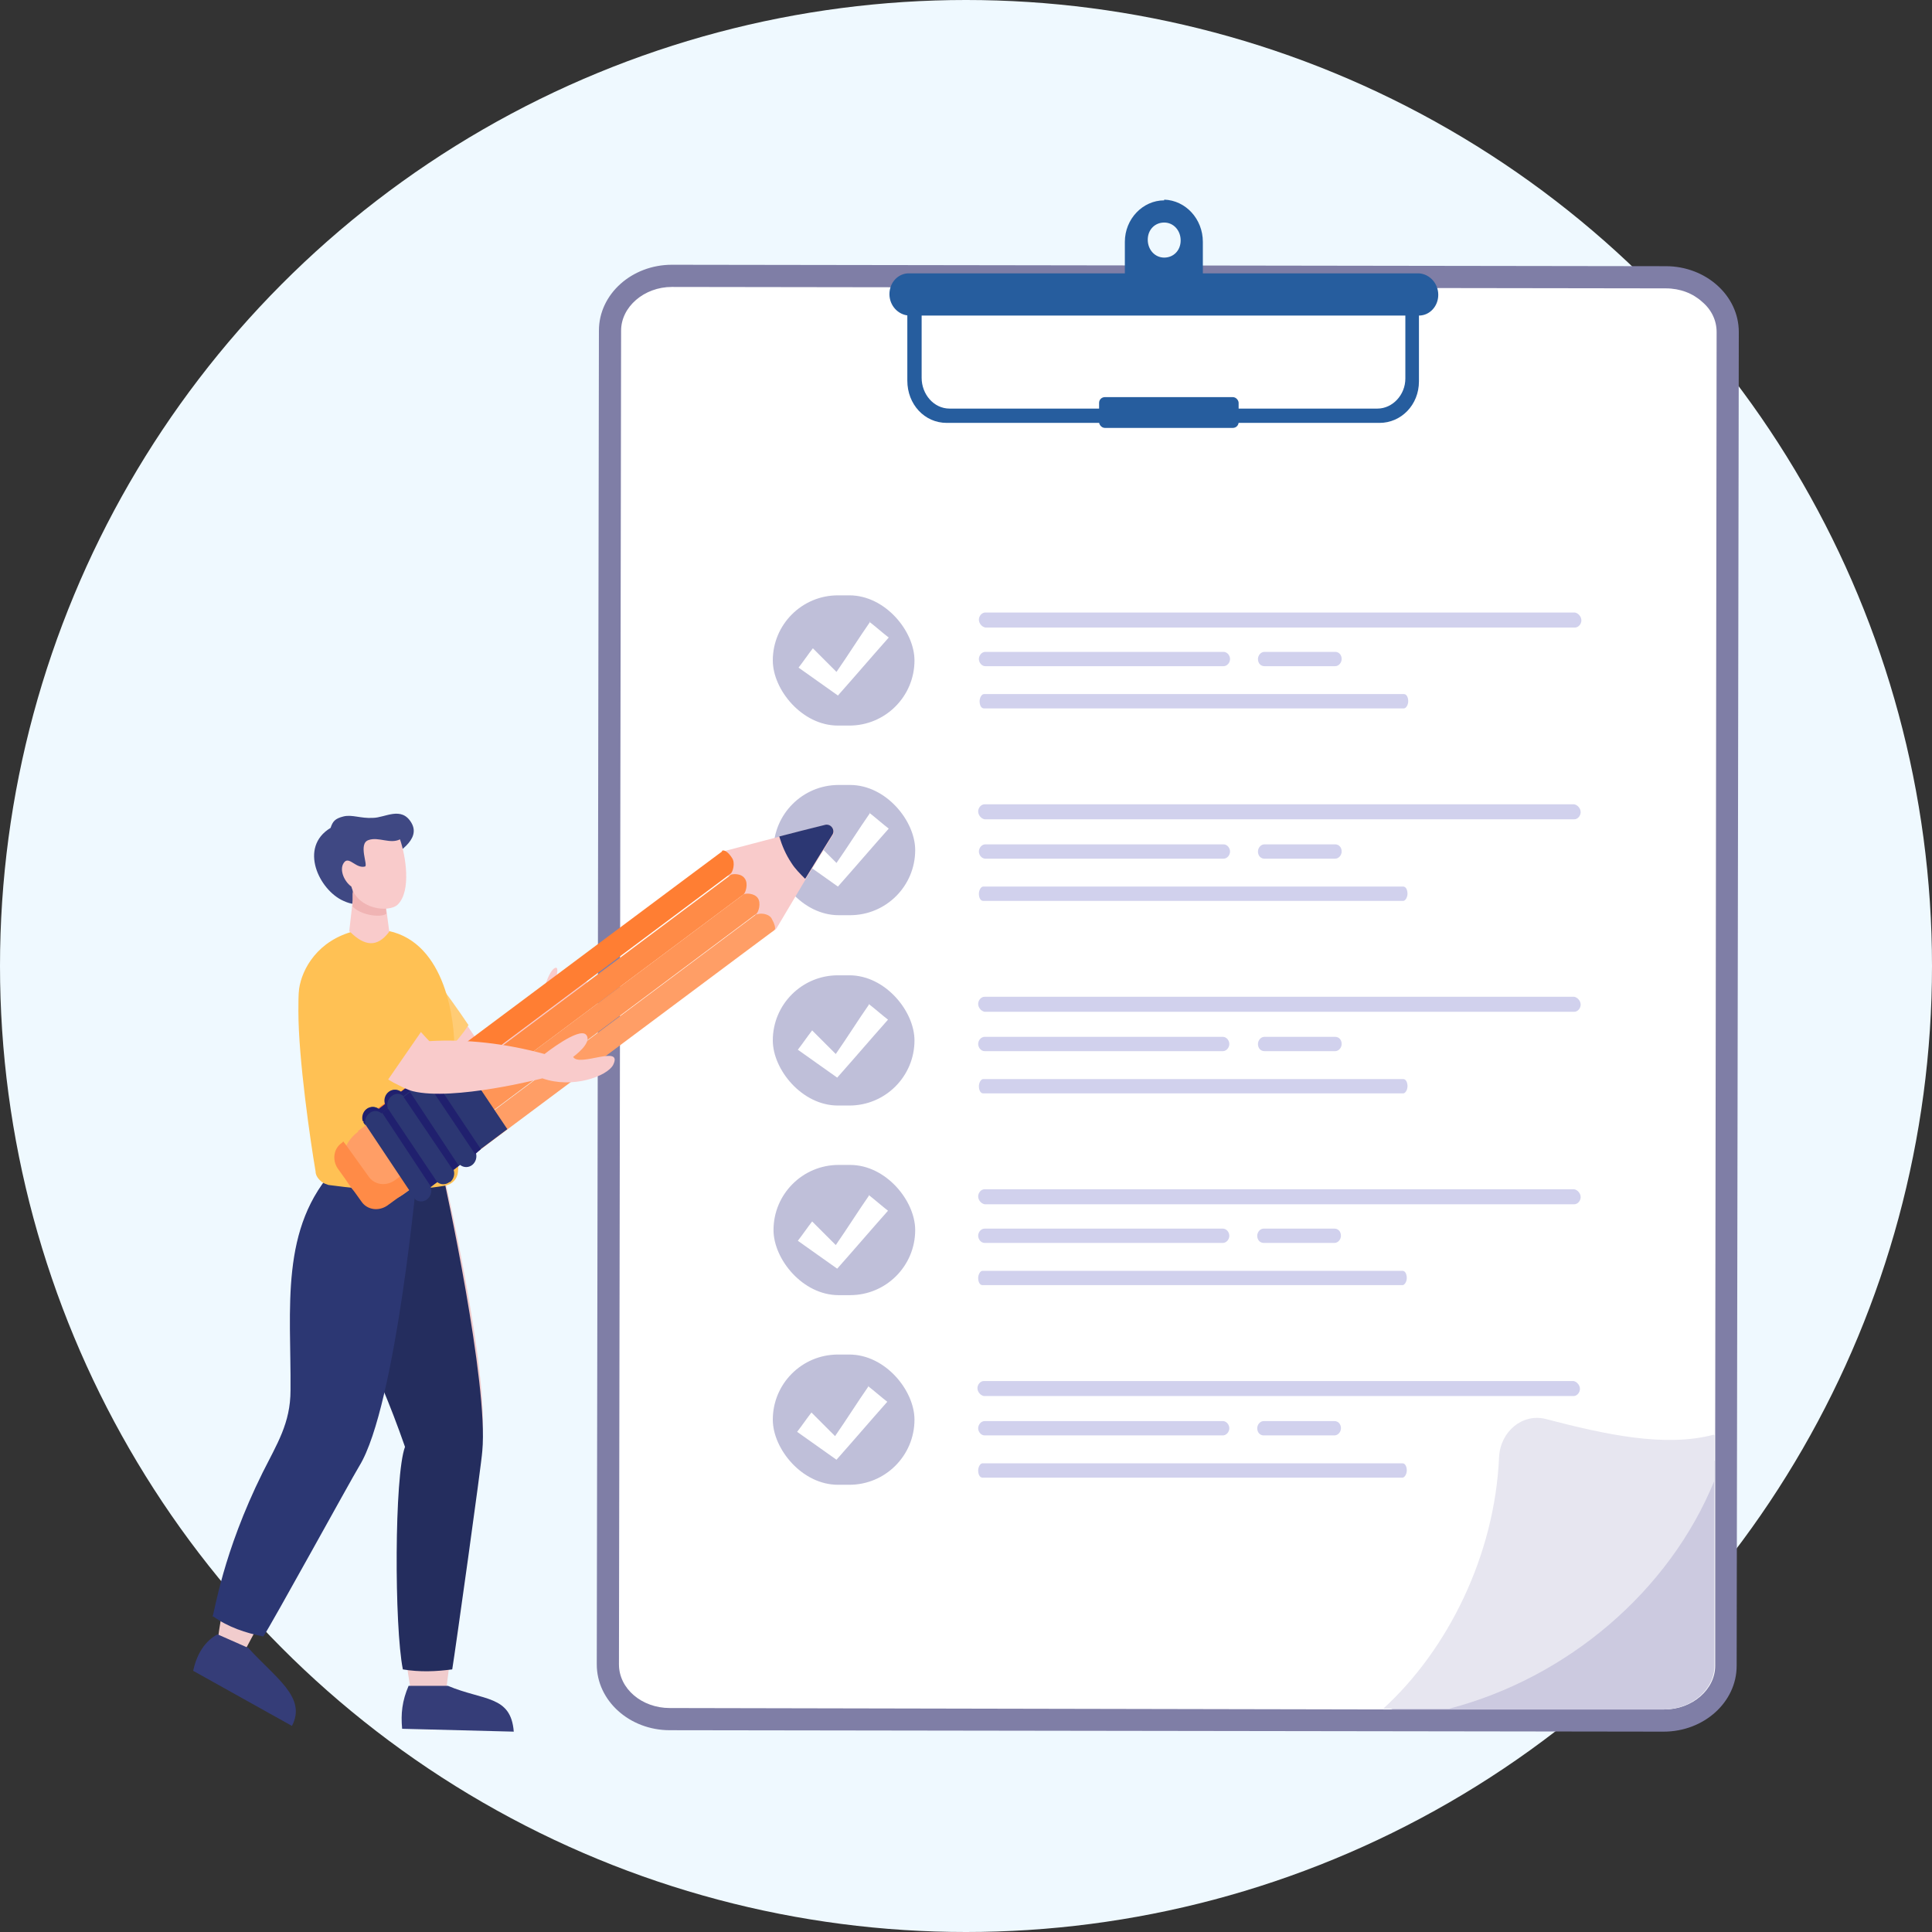 <?xml version="1.0" encoding="UTF-8"?>
<svg xmlns="http://www.w3.org/2000/svg" viewBox="0 0 270 270">
  <rect x="0" y="0" width="270" height="270" fill="#333333" stroke="none"/>
  <defs>
    <style>
      .cls-1 {
        fill: #fff;
      }

      .cls-2 {
        fill: #2c3773;
      }

      .cls-3 {
        fill: #d1d1ed;
      }

      .cls-4 {
        fill: #ffcc75;
      }

      .cls-5 {
        fill: #20206e;
      }

      .cls-6 {
        mix-blend-mode: multiply;
      }

      .cls-6, .cls-7 {
        fill: none;
      }

      .cls-8 {
        fill: #353d78;
      }

      .cls-9 {
        fill: #cccae0;
      }

      .cls-10 {
        fill: #ff9e66;
      }

      .cls-11 {
        fill: #f9cbcb;
      }

      .cls-12 {
        fill: #ff9557;
      }

      .cls-13 {
        fill: #ff7e33;
      }

      .cls-14 {
        fill: #bfbfd9;
      }

      .cls-15 {
        fill: #f1cccd;
      }

      .cls-16 {
        fill: #242d5e;
      }

      .cls-17 {
        fill: #f0b4b4;
      }

      .cls-7 {
        isolation: isolate;
      }

      .cls-18 {
        fill: #eff9ff;
      }

      .cls-19 {
        fill: #e7e6f0;
      }

      .cls-20 {
        fill: #265d9e;
      }

      .cls-21 {
        fill: #ffc154;
      }

      .cls-22 {
        fill: #ff8b47;
      }

      .cls-23 {
        fill: #7f7ea6;
      }

      .cls-24 {
        fill: #3f4883;
      }
    </style>
  </defs>
  <g class="cls-7">
    <g id="_饑x5F_1" data-name="‘饑x5F 1">
      <circle class="cls-18" cx="135" cy="135" r="135"/>
      <g>
        <path class="cls-23" d="m232.8,37.2l-138.9-.2c-5.6,0-10.2,4.1-10.2,9.2l-.3,186.4c0,5.1,4.6,9.2,10.2,9.2l138.9.2c5.6,0,10.2-4.1,10.2-9.2l.3-186.4c0-5.1-4.6-9.2-10.2-9.2Z"/>
        <path class="cls-1" d="m239.9,46.4l-.2,154.2v3.4s0,2.9,0,2.9v25.9c0,3.3-3.2,6.1-7.1,6.1h-30s-8.1,0-8.1,0h-1.1s-99.8-.2-99.8-.2c-3.9,0-7.1-2.7-7.1-6.1l.3-186.4c0-3.3,3.2-6.1,7.1-6.1l138.9.2c2,0,3.8.7,5.1,1.9,1.3,1.1,2,2.6,2,4.2Z"/>
        <path class="cls-9" d="m239.6,204v2.9s0,25.9,0,25.9c0,3.3-3.2,6.1-7.1,6.1h-30s-8.1,0-8.1,0c15-8.3,35.7-19.5,45.2-34.8Z"/>
        <g>
          <path class="cls-20" d="m196.4,40.6v12.3c0,2.3-1.8,4.2-3.9,4.2h-59.8c-2.2,0-3.9-2-3.9-4.3v-12.3s-2,0-2,0v12.7c0,3.3,2.4,5.9,5.5,5.9h60.5c3,0,5.5-2.5,5.5-5.8v-12.7s-2,0-2,0Z"/>
          <path class="cls-20" d="m162.7,28h0c-3,0-5.5,2.6-5.5,5.8v10.2s10.9,0,10.9,0v-10.2c0-3.2-2.4-5.8-5.4-5.9Zm0,8c-1.3,0-2.3-1.1-2.3-2.5,0-1.4,1-2.4,2.3-2.4,1.3,0,2.3,1.1,2.3,2.5,0,1.4-1,2.4-2.3,2.4Z"/>
          <path class="cls-20" d="m198.3,44.1h-71.3c-1.5-.1-2.7-1.4-2.7-3h0c0-1.6,1.2-2.9,2.7-2.9h71.3c1.5.1,2.7,1.4,2.7,3h0c0,1.6-1.2,2.9-2.7,2.9Z"/>
          <rect class="cls-20" x="153.6" y="55.7" width="19.5" height="4.3" rx=".8" ry=".8" transform="translate(0 -.2) rotate(0)"/>
        </g>
        <g>
          <rect class="cls-14" x="107.9" y="83.4" width="19.8" height="18.2" rx="9.1" ry="9.1" transform="translate(.1 -.2) rotate(0)"/>
          <rect class="cls-14" x="107.9" y="109.9" width="19.8" height="18.2" rx="9.1" ry="9.1" transform="translate(.2 -.2) rotate(0)"/>
          <rect class="cls-14" x="107.8" y="136.5" width="19.8" height="18.2" rx="9.1" ry="9.1" transform="translate(.2 -.2) rotate(0)"/>
          <rect class="cls-14" x="107.8" y="163" width="19.8" height="18.2" rx="9.1" ry="9.1" transform="translate(.3 -.2) rotate(0)"/>
          <rect class="cls-14" x="107.7" y="189.5" width="19.8" height="18.2" rx="9.1" ry="9.1" transform="translate(.3 -.2) rotate(0)"/>
          <path class="cls-1" d="m121.6,86.9c-1.6,2.3-3.1,4.7-4.7,7-1.1-1.1-2.2-2.2-3.3-3.3-.7.9-1.3,1.8-2,2.7,1.8,1.3,3.7,2.6,5.5,3.9,2.4-2.7,4.7-5.4,7.1-8.1-.9-.7-1.8-1.5-2.7-2.2Z"/>
          <path class="cls-1" d="m121.6,113.6c-1.6,2.3-3.1,4.7-4.7,7-1.1-1.1-2.2-2.2-3.3-3.3-.7.9-1.3,1.8-2,2.7,1.8,1.3,3.7,2.6,5.5,3.9,2.4-2.7,4.7-5.4,7.1-8.1-.9-.7-1.8-1.5-2.7-2.2Z"/>
          <path class="cls-1" d="m121.5,140.3c-1.6,2.3-3.1,4.7-4.7,7-1.1-1.1-2.2-2.2-3.3-3.3-.7.9-1.3,1.8-2,2.7,1.8,1.3,3.7,2.6,5.5,3.9,2.4-2.7,4.7-5.4,7.1-8.1-.9-.7-1.8-1.5-2.7-2.2Z"/>
          <path class="cls-1" d="m121.5,167c-1.6,2.3-3.1,4.7-4.7,7-1.1-1.1-2.2-2.2-3.3-3.3-.7.9-1.3,1.8-2,2.7,1.8,1.3,3.7,2.6,5.5,3.9,2.4-2.7,4.7-5.4,7.1-8.1-.9-.7-1.8-1.5-2.7-2.2Z"/>
          <path class="cls-1" d="m121.4,193.7c-1.6,2.3-3.1,4.7-4.7,7-1.1-1.1-2.2-2.2-3.3-3.3-.7.9-1.3,1.8-2,2.7,1.8,1.3,3.7,2.6,5.5,3.9,2.4-2.7,4.7-5.4,7.1-8.1-.9-.7-1.8-1.5-2.7-2.2Z"/>
          <g>
            <path class="cls-3" d="m220.1,87.7h-82.4c-.5-.1-.9-.6-.9-1.1h0c0-.5.4-1,.9-1h82.4c.5.1.9.6.9,1.1h0c0,.5-.4,1-.9,1Z"/>
            <path class="cls-3" d="m196.2,99h-58.7c-.4,0-.6-.5-.6-1h0c0-.5.3-1,.6-1h58.7c.4,0,.6.5.6,1h0c0,.5-.3,1-.6,1Z"/>
            <path class="cls-3" d="m171,93.1h-33.3c-.5,0-.9-.5-.9-1h0c0-.5.4-1,.9-1h33.3c.5,0,.9.5.9,1h0c0,.5-.4,1-.9,1Z"/>
            <path class="cls-3" d="m186.6,93.1h-9.9c-.5,0-.9-.4-.9-1h0c0-.5.4-1,.9-1h9.9c.5,0,.9.4.9,1h0c0,.5-.4,1-.9,1Z"/>
          </g>
          <g>
            <path class="cls-3" d="m220,114.5h-82.4c-.5-.1-.9-.6-.9-1.1h0c0-.5.4-1,.9-1h82.4c.5.1.9.6.9,1.1h0c0,.5-.4,1-.9,1Z"/>
            <path class="cls-3" d="m196.1,125.9h-58.7c-.4,0-.6-.5-.6-1h0c0-.5.3-1,.6-1h58.7c.4,0,.6.5.6,1h0c0,.5-.3,1-.6,1Z"/>
            <path class="cls-3" d="m171,120h-33.3c-.5,0-.9-.5-.9-1h0c0-.5.4-1,.9-1h33.3c.5,0,.9.5.9,1h0c0,.5-.4,1-.9,1Z"/>
            <path class="cls-3" d="m186.6,120h-9.9c-.5,0-.9-.4-.9-1h0c0-.5.4-1,.9-1h9.9c.5,0,.9.4.9,1h0c0,.5-.4,1-.9,1Z"/>
          </g>
          <g>
            <path class="cls-3" d="m220,141.4h-82.4c-.5-.1-.9-.6-.9-1.1h0c0-.5.4-1,.9-1h82.4c.5.1.9.6.9,1.1h0c0,.5-.4,1-.9,1Z"/>
            <path class="cls-3" d="m196.1,152.8h-58.7c-.4,0-.6-.5-.6-1h0c0-.5.3-1,.6-1h58.7c.4,0,.6.5.6,1h0c0,.5-.3,1-.6,1Z"/>
            <path class="cls-3" d="m170.9,146.9h-33.3c-.5,0-.9-.5-.9-1h0c0-.5.4-1,.9-1h33.3c.5,0,.9.5.9,1h0c0,.5-.4,1-.9,1Z"/>
            <path class="cls-3" d="m186.6,146.9h-9.9c-.5,0-.9-.4-.9-1h0c0-.5.4-1,.9-1h9.9c.5,0,.9.4.9,1h0c0,.5-.4,1-.9,1Z"/>
          </g>
          <g>
            <path class="cls-3" d="m220,168.3h-82.4c-.5-.1-.9-.6-.9-1.1h0c0-.5.4-1,.9-1h82.4c.5.1.9.6.9,1.1h0c0,.5-.4,1-.9,1Z"/>
            <path class="cls-3" d="m196,179.6h-58.7c-.4,0-.6-.5-.6-1h0c0-.5.3-1,.6-1h58.7c.4,0,.6.5.6,1h0c0,.5-.3,1-.6,1Z"/>
            <path class="cls-3" d="m170.9,173.7h-33.3c-.5,0-.9-.5-.9-1h0c0-.5.4-1,.9-1h33.3c.5,0,.9.5.9,1h0c0,.5-.4,1-.9,1Z"/>
            <path class="cls-3" d="m186.5,173.7h-9.9c-.5,0-.9-.4-.9-1h0c0-.5.4-1,.9-1h9.9c.5,0,.9.4.9,1h0c0,.5-.4,1-.9,1Z"/>
          </g>
          <g>
            <path class="cls-3" d="m219.9,195.1h-82.4c-.5-.1-.9-.6-.9-1.1h0c0-.5.4-1,.9-1h82.4c.5.1.9.6.9,1.1h0c0,.5-.4,1-.9,1Z"/>
            <path class="cls-3" d="m196,206.5h-58.7c-.4,0-.6-.5-.6-1h0c0-.5.3-1,.6-1h58.7c.4,0,.6.5.6,1h0c0,.5-.3,1-.6,1Z"/>
            <path class="cls-3" d="m170.9,200.6h-33.3c-.5,0-.9-.5-.9-1h0c0-.5.4-1,.9-1h33.3c.5,0,.9.5.9,1h0c0,.5-.4,1-.9,1Z"/>
            <path class="cls-3" d="m186.5,200.6h-9.9c-.5,0-.9-.4-.9-1h0c0-.5.4-1,.9-1h9.9c.5,0,.9.4.9,1h0c0,.5-.4,1-.9,1Z"/>
          </g>
        </g>
        <path class="cls-19" d="m239.6,200.6v3.4s0,2.9,0,2.9c-6.3,15.5-20.6,27.6-37.1,31.9h-8.1s-1.1,0-1.1,0c9-8.2,15.6-21.4,16.2-35.2.2-3.6,3.3-6.1,6.5-5.3,8.4,2.2,16.7,4,23.5,2.2Z"/>
        <path class="cls-11" d="m78.2,141.3s-9.1,12.7-13.2,12c-1.8-.3-3.8-1.7-5.4-3.4-2.8-2.8-5-6.3-4.8-6.9l1.6-12.1c1.6,1.8,9.8,13.6,10.4,14.7,2.6-1.5,8.6-5.8,8.9-6.2,0,0,.8-3.5,1.8-4.1.9-.5-.1,2.1.3,1.9.4-.2,3.6-3.1,4.1-1.6,1.1,3.4-3.6,5.6-3.6,5.6Z"/>
        <path class="cls-4" d="m65.5,143.2c-1.6,2.6-4.9,5.5-5.9,7.2-2.8-2.8-6.7-5.1-6.6-5.7l3.3-13.7c1.6,1.8,6.4,8.1,9.2,12.3Z"/>
        <path class="cls-15" d="m57.2,202.1c-.6,3.4-1,6.4-1.1,9.2-.4,7.1,0,18.5,1.4,25.3h4.8c0-.1,2.5-19.8,4.2-29.4.4-2.4.8-4.6.9-6.3.9-9.4-5.1-35.6-5.5-37.3h0c0,0,0,0,0,0l-13-1.5c-6,18.8,2.3,23.1,8.3,40Z"/>
        <path class="cls-16" d="m50.4,187.2c2,4.2,4,8.7,6.2,15-1.5,4-1.5,25.1-.3,31.1,2.4.4,4.6.3,6.9,0,.4-2.4,4.1-28.8,4.2-30.5.9-9.4-5.2-37.4-5.6-39.1h0c0,0,0,0,0,0l-13-1.5c-3.8,11.9-1.9,18,1.5,25.1Z"/>
        <path class="cls-15" d="m40,238.7l-5.9-7.8s6-11.5,10.7-18.3c1.1-1.6,2.2-3.1,3.1-4.1,6.4-7.5,9.8-45.5,9.8-45.5h-10.6c-8.3,8.7-6.2,20.6-6.5,32.4,0,4.1-1.2,8-3.2,11.5-.4.7-.8,1.4-1.1,2.1-2.4,5-4.6,10.7-5.9,20.4l-1.9,3.8,11.5,5.5Z"/>
        <path class="cls-2" d="m29.8,225.9c2.1,1.5,4.5,2.3,7,2.8,1.1-1.6,12.3-22,13.4-23.8,5.2-8.4,8.2-41.9,8.2-41.9h-10.9c0,.1-.5.1-.5.1-8,8.4-6.3,19.8-6.4,31.2,0,4.6-1.9,7.5-3.9,11.5-5.6,11.3-6.7,19.5-7,20.1Z"/>
        <path class="cls-21" d="m41.7,141.3c0,6.7,1.7,18.3,2.4,22.4,0,.6.4,1.1.9,1.5.3.2.6.3.9.4,3,.4,5.9.7,8.8.7,2.6,0,5.1-.2,7.5-.6,1-.2,1.7-.9,1.8-1.9.3-3.2-.6-10.1-.5-16.8.1-4.3-1.2-15.2-9.2-16.9h-4.7c-5.2,1.3-7.4,5.3-7.8,8.1-.1.8-.1,1.9-.1,3.2Z"/>
        <path class="cls-8" d="m62.6,235.6c5,2.1,8.8,1.3,9.2,6.4l-15.6-.4c-.2-2.1,0-3.9.9-6h5.5Z"/>
        <path class="cls-8" d="m34.7,230.3c3.8,4.2,8.2,6.9,6.1,10.9l-13.8-7.7c.5-2.4,1.7-4.2,3.4-5.1l4.3,1.9Z"/>
        <g>
          <path class="cls-24" d="m52.7,125.5c-1.8.5-2.5,1.4-4.7.4-3.4-1.5-6.3-7.5-1.8-10.2.3-.9.6-1.3,1.8-1.6,1.2-.3,2.4.3,4.1.2,1.7,0,4-1.7,5.4.7,1.4,2.4-2.1,4.3-3.9,5.5-1.8,1.2-1.2,3.2-.9,5Z"/>
          <path class="cls-11" d="m48.9,130.2c2,2,3.8,2.3,5.5,0l-.5-3.8-.2-1.6h-4.4v1c0,0-.5,4.4-.5,4.4Z"/>
          <path class="cls-17" d="m49.2,126.6c1.1,1.3,4,1.7,4.8,1.1l-.3-2.8-4.4-1.8v3.5Z"/>
          <path class="cls-11" d="m55.9,117.3c.8,2.3,1.6,7.2-.3,9.1-1.2,1.2-5.6.7-6.5-2.5-1.1-.8-1.8-2.6-.9-3.5.7-.6,1.6,1,2.8.7.5-.1-1-3.2.5-3.7,1.4-.5,3,.6,4.4-.1Z"/>
        </g>
        <g>
          <path class="cls-10" d="m53.4,157.4h3.9v10.9h-3.9c-3,0-5.4-2.4-5.4-5.4h0c0-3,2.4-5.4,5.4-5.4Z" transform="translate(-85.2 61.4) rotate(-35.7)"/>
          <path class="cls-22" d="m50.5,167.9l-3.3-4.6c-.8-1.2-.6-2.8.6-3.6l.2-.2c0,.1.1.2.2.3l3.3,4.6c.8,1.2,2.4,1.4,3.6.6l3.2-2.3,1.3,1.8-5.5,4c-1.2.8-2.8.6-3.6-.6Z"/>
          <g>
            <path class="cls-11" d="m101,119l8-2.1,3.1-.8,3.2-.8c.8-.2,1.5.7,1.1,1.4l-1.8,2.9-1.9,3.1-4.1,6.9h0l-.2.3h0c0-.1-1.1.7-1.1.7l-6.9-10.3,1.1-.8-.3-.5Z"/>
            <path class="cls-2" d="m112.6,122.7l1.9-3.1,1.8-2.9c.5-.7-.2-1.7-1.1-1.4l-3.2.8-3.1.8c.4,1.3.9,2.5,1.7,3.7.5.8,1.2,1.5,1.9,2.2Z"/>
            <path class="cls-13" d="m100.9,119l-4.7,3.5s0,0,0,0l-45.4,33.9,1.8,2.7,49.5-37c.3-.2.7-1.5.2-2.2-.5-.8-1.1-1.2-1.4-1Z"/>
            <path class="cls-22" d="m102.1,122.3l-49.5,37,1.8,2.7,49.5-37s0,0,0,0c.3-.2.7-1.5.2-2.2-.5-.8-1.8-.7-2.1-.5Z"/>
            <path class="cls-12" d="m103.9,125l-49.5,37,1.8,2.7,49.5-37s0,0,0,0c.3-.2.7-1.5.2-2.2-.5-.7-1.7-.7-2-.5Z"/>
            <path class="cls-10" d="m105.8,127.7l-49.5,37,1.8,2.7,45.4-33.9s0,0,0,0l4.7-3.5c.3-.2,0-1-.4-1.7-.5-.7-1.7-.7-2-.5Z"/>
            <path class="cls-2" d="m62.8,165.2c-.5.4-1.2.4-1.7,0l-.9.7c.2.6,0,1.3-.5,1.7-.5.4-1.2.4-1.7,0h0s-.1-.2-.1-.2c0,0,0,0,0,0l-7-10.5s0,0,0,0v-.2c-.1,0-.1,0-.1,0-.2-.6,0-1.3.5-1.7.5-.4,1.2-.4,1.7,0l.9-.7c-.2-.6,0-1.3.5-1.7.5-.4,1.2-.4,1.7,0l.9-.7c-.2-.6,0-1.3.5-1.7.5-.4,1.2-.4,1.7,0h0s4.4-3.3,4.4-3.3l7.3,10.9-4.4,3.3h0c.2.6,0,1.3-.5,1.7-.5.4-1.2.4-1.7,0l-.9.7c.2.6,0,1.3-.5,1.7Z"/>
            <path class="cls-5" d="m54.3,152.6c.5-.4,1.2-.4,1.7,0l.9-.7c-.2-.6,0-1.3.5-1.7.5-.4,1.2-.4,1.7,0h0s4.4-3.3,4.4-3.3l.4.6-4.4,3.3h0c-.4-.4-1.1-.4-1.7,0-.5.4-.7,1.1-.5,1.7l-.9.7c-.4-.4-1.1-.5-1.7,0-.5.4-.7,1.1-.5,1.7l-.9.7c-.4-.4-1.1-.5-1.7,0-.5.4-.7,1.1-.5,1.7h0s-.3-.4-.3-.4c0,0,0,0,0,0v-.2c-.1,0-.1,0-.1,0-.2-.6,0-1.3.5-1.7.5-.4,1.2-.4,1.7,0l.9-.7c-.2-.6,0-1.3.5-1.7Z"/>
          </g>
          <polygon class="cls-5" points="56.4 153.3 63.3 163.5 64.1 162.9 57.3 152.6 56.4 153.3"/>
          <polygon class="cls-5" points="59.5 151 66.4 161.3 67.2 160.6 60.4 150.4 59.5 151"/>
          <polygon class="cls-5" points="53.4 155.5 60.2 165.8 61.1 165.2 54.2 154.9 53.4 155.5"/>
        </g>
        <path class="cls-11" d="m46.2,144.5s4.7,4.5,8.8,6.8c1,.5,1.9,1,2.7,1.2,5.7,1.4,18.1-1.8,18.1-1.8,4.2,1.5,9.1-.3,9.9-1.9,1.4-2.9-4.8.4-5.6-1.1,0,0,2.8-2,1.8-3.1-1-1.1-5.8,2.7-5.8,2.7-5.5-1.5-11-2.1-16.1-1.8-.5-.5-.9-1-1.4-1.5-3.5-3.6-7.4-6.9-12.5-8.7-1.9,3.3-1.5,6.3,0,9.2Z"/>
        <g class="cls-6">
          <path class="cls-21" d="m53.1,152.5l5.1-7.6c-3.2-3.5-9.6-11.2-12.8-7.4-4.4,5,4,12.9,7.7,15.1Z"/>
        </g>
        <path class="cls-21" d="m53.8,151.5l5.6-8.1c-3.5-3.6-10.3-11.7-13.9-7.7-4.8,5.3,4.2,13.5,8.3,15.8Z"/>
      </g>
    </g>
  </g>
</svg>